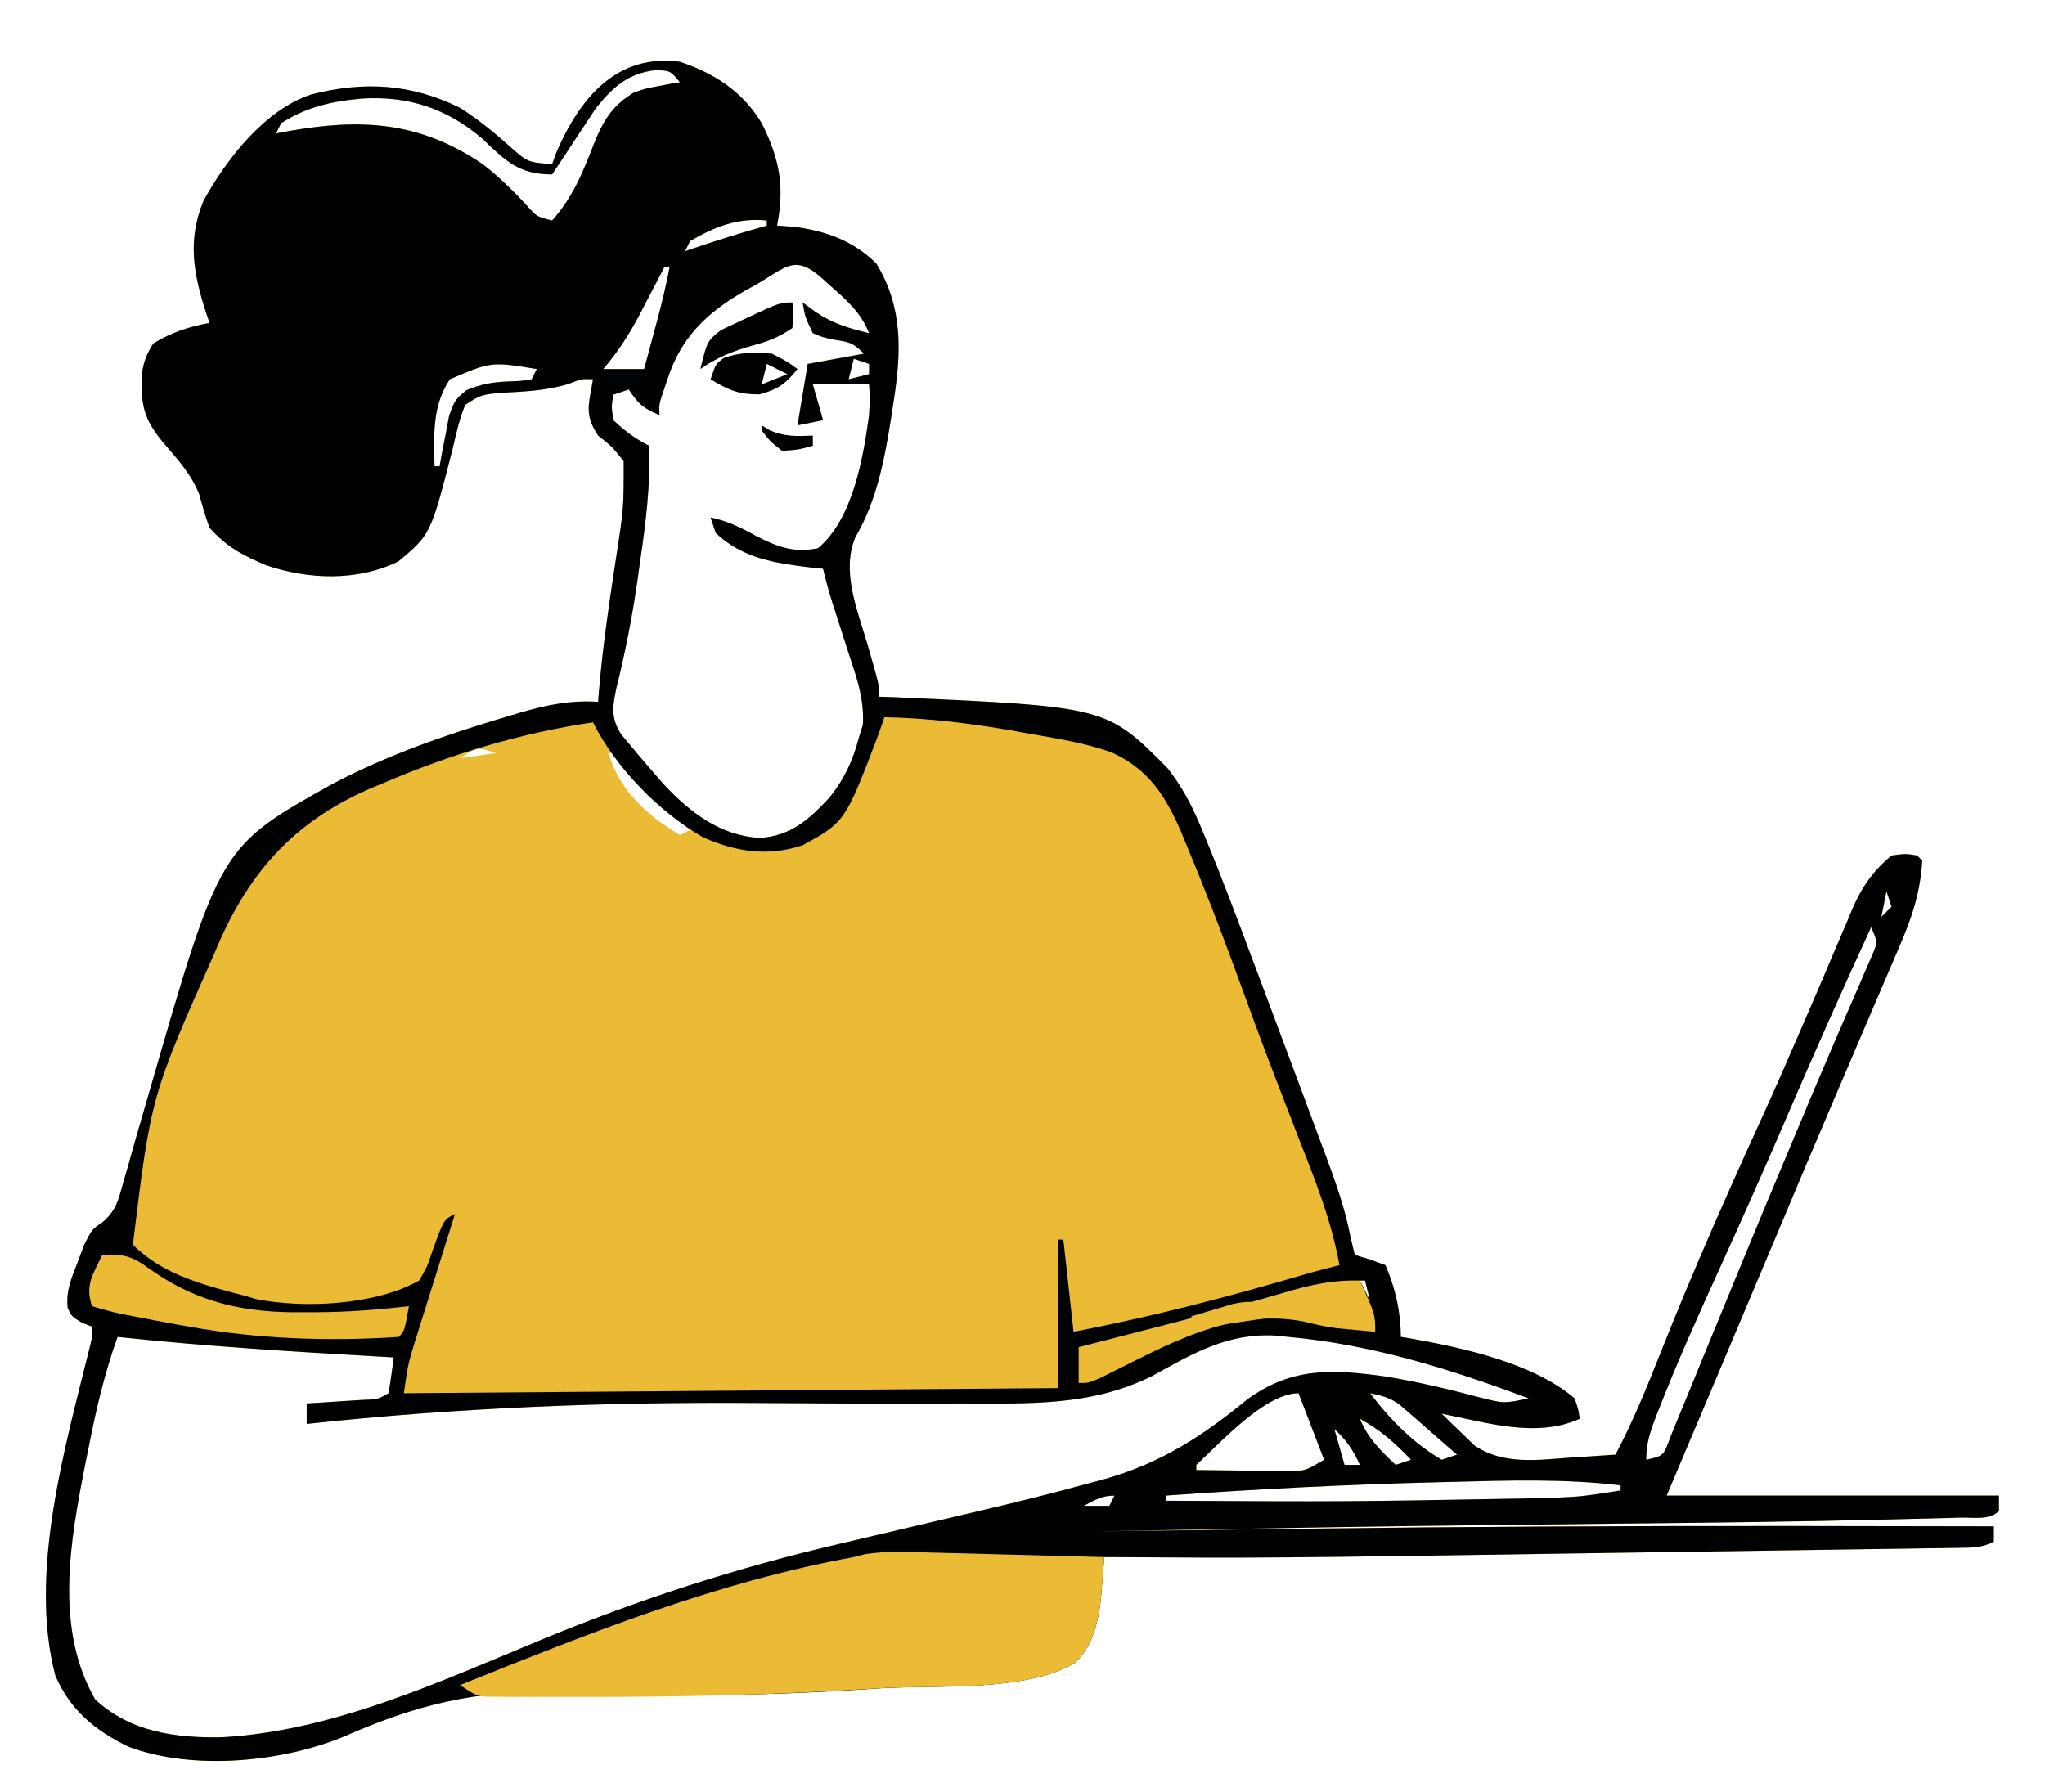 <svg xmlns="http://www.w3.org/2000/svg" width="397" height="348" viewBox="0 0 397 348" fill="none"><path d="M131.995 11.992C138.746 14.253 144.169 17.77 147.875 23.923C151.343 30.893 152.352 36.171 150.852 43.808C151.978 43.89 153.104 43.972 154.264 44.057C160.355 44.837 165.766 46.818 170.144 51.203C175.317 59.701 174.979 68.294 173.494 77.862C173.358 78.773 173.221 79.685 173.081 80.624C171.793 88.765 170.292 97.137 166.05 104.307C163.315 110.887 166.36 118.165 168.283 124.717C170.702 133.062 170.702 133.062 170.702 135.281C171.572 135.307 172.442 135.332 173.339 135.359C214.797 137.216 214.797 137.216 226.655 149.139C229.42 152.702 231.298 156.202 233.04 160.359C233.417 161.259 233.417 161.259 233.802 162.178C236.997 169.878 239.921 177.685 242.845 185.492C243.45 187.102 244.055 188.713 244.66 190.324C246.186 194.39 247.706 198.458 249.224 202.526C250.072 204.8 250.923 207.072 251.774 209.344C253.056 212.769 254.33 216.197 255.599 219.627C256.286 221.48 256.977 223.331 257.669 225.183C259.471 230.084 261.135 234.816 262.125 239.951C262.415 241.174 262.706 242.396 263.005 243.656C263.967 243.943 264.929 244.23 265.92 244.526C267.425 245.08 267.425 245.08 268.96 245.645C270.886 250.094 271.937 254.718 271.937 259.565C272.753 259.693 272.753 259.693 273.585 259.825C283.817 261.642 297.57 264.586 305.682 271.496C306.404 273.636 306.404 273.636 306.675 275.473C298.194 279.274 288.621 276.194 279.877 274.479C281.204 275.801 282.552 277.102 283.909 278.394C284.658 279.12 285.406 279.847 286.177 280.596C291.798 284.518 298.598 283.45 305.124 282.992C305.945 282.94 306.766 282.888 307.611 282.835C309.615 282.707 311.619 282.571 313.622 282.433C317.107 275.827 319.862 268.98 322.611 262.043C328.634 246.882 335.193 232.013 341.969 217.177C344.626 211.348 347.187 205.48 349.725 199.598C350.12 198.685 350.516 197.771 350.924 196.831C352.807 192.483 354.672 188.129 356.513 183.763C357.207 182.144 357.901 180.524 358.595 178.904C358.894 178.18 359.193 177.455 359.502 176.709C361.403 172.31 363.462 169.234 367.217 166.103C369.947 165.73 369.947 165.73 372.18 166.103C372.507 166.431 372.835 166.759 373.172 167.098C372.791 173.361 371.116 178.33 368.621 184.043C368.255 184.903 367.889 185.764 367.512 186.65C366.306 189.479 365.087 192.301 363.868 195.123C363.018 197.112 362.169 199.101 361.321 201.09C359.552 205.237 357.779 209.382 356.002 213.525C352.154 222.514 348.366 231.528 344.577 240.542C337.586 257.165 330.563 273.774 323.547 290.387C344.837 290.387 366.126 290.387 388.06 290.387C388.06 291.371 388.06 292.356 388.06 293.37C386.2 295.233 383.042 294.594 380.557 294.661C379.874 294.68 379.192 294.7 378.489 294.72C376.204 294.783 373.919 294.838 371.633 294.892C370.015 294.934 368.397 294.976 366.779 295.017C349.212 295.456 331.641 295.648 314.069 295.828C305.98 295.913 297.891 296.007 289.802 296.1C288.914 296.11 288.025 296.12 287.11 296.131C269.914 296.329 252.719 296.598 235.525 296.912C234.315 296.934 233.104 296.956 231.857 296.979C225.367 297.098 218.877 297.221 212.387 297.347C213.694 297.328 213.694 297.328 215.027 297.309C226.512 297.146 237.997 296.994 249.482 296.85C250.419 296.838 251.357 296.826 252.322 296.814C284.129 296.417 315.931 296.263 347.74 296.29C348.735 296.291 349.73 296.292 350.755 296.293C362.859 296.304 374.963 296.324 387.067 296.353C387.067 297.337 387.067 298.321 387.067 299.335C384.578 300.582 382.836 300.483 380.048 300.525C378.448 300.552 378.448 300.552 376.814 300.58C375.637 300.595 374.46 300.61 373.247 300.625C372.01 300.645 370.773 300.664 369.499 300.684C366.088 300.737 362.678 300.786 359.268 300.832C355.664 300.882 352.06 300.937 348.456 300.991C342.365 301.082 336.274 301.169 330.183 301.254C324.004 301.34 317.824 301.43 311.645 301.523C245.981 302.515 245.981 302.515 214.372 302.318C214.316 303.056 214.259 303.793 214.201 304.553C214.081 306.015 214.081 306.015 213.958 307.507C213.881 308.47 213.804 309.433 213.724 310.426C213.161 315.052 212.161 319.535 208.678 322.851C199.09 328.579 181.788 327.104 170.826 327.796C169.791 327.865 168.756 327.934 167.69 328.004C154.838 328.84 142.07 329.256 129.192 329.039C127.969 329.022 126.746 329.005 125.486 328.987C119.558 328.898 113.64 328.757 107.716 328.529C92.485 328.122 80.827 330.986 66.907 337.112C54.752 342.172 37.473 343.834 24.91 339.133C18.423 335.962 13.718 332.105 10.755 325.377C5.484 305.406 12.664 280.869 17.449 261.451C17.927 259.562 17.927 259.562 17.857 257.576C16.905 257.207 16.905 257.207 15.934 256.83C13.887 255.587 13.887 255.587 13.127 253.929C12.79 250.569 13.854 248.216 15.066 245.086C15.489 243.956 15.913 242.827 16.349 241.664C17.857 238.685 17.857 238.685 19.806 237.387C22.559 235.092 22.96 233.055 23.925 229.62C24.279 228.39 24.634 227.161 24.999 225.894C25.18 225.243 25.36 224.593 25.547 223.922C26.304 221.202 27.095 218.492 27.884 215.782C28.282 214.417 28.678 213.051 29.072 211.685C42.724 164.395 42.724 164.395 64.45 152.269C75.142 146.608 86.435 142.708 98.002 139.258C99.006 138.957 100.01 138.655 101.045 138.345C106.234 136.863 110.718 135.913 116.115 136.275C116.163 135.649 116.211 135.023 116.26 134.379C117.007 125.376 118.353 116.487 119.715 107.56C121.09 98.585 121.09 98.585 121.077 89.544C118.823 86.706 118.823 86.706 116.115 84.573C113.349 80.418 114.333 78.462 115.122 73.636C112.952 73.534 112.952 73.534 110.284 74.568C105.928 75.882 101.551 76.045 97.029 76.277C93.337 76.669 93.337 76.669 90.31 78.608C89.184 81.347 88.556 84.178 87.891 87.059C83.632 103.725 83.632 103.725 77.345 108.995C69.406 112.887 59.928 112.553 51.664 109.741C47.164 107.851 43.941 106.14 40.685 102.47C39.881 100.334 39.286 98.184 38.681 95.984C37.105 91.998 34.369 89.044 31.593 85.828C28.71 82.276 27.503 79.724 27.534 75.128C27.529 74.379 27.524 73.631 27.519 72.859C27.817 70.363 28.423 68.794 29.767 66.676C33.372 64.51 36.584 63.446 40.685 62.699C40.47 62.074 40.255 61.448 40.034 60.804C37.552 53.163 36.346 46.642 39.514 38.98C43.953 30.897 51.452 21.254 60.465 18.33C70.645 15.717 79.843 16.252 89.317 20.94C92.786 23.134 95.867 25.667 98.928 28.393C102.433 31.519 102.433 31.519 107.182 31.877C107.442 31.16 107.702 30.444 107.969 29.706C112.555 18.987 119.744 10.371 131.995 11.992ZM115.634 21.068C114.873 22.198 114.124 23.337 113.386 24.482C113.003 25.056 112.62 25.629 112.226 26.22C111.197 27.767 110.181 29.325 109.167 30.883C108.512 31.867 107.857 32.851 107.182 33.865C100.756 33.865 98.23 31.313 93.687 26.979C86.807 21.029 79.194 18.562 70.212 19.138C64.475 19.634 59.468 20.773 54.58 23.923C54.252 24.579 53.925 25.235 53.587 25.911C54.739 25.696 54.739 25.696 55.914 25.476C70.06 22.951 81.424 23.536 93.737 31.896C96.977 34.42 99.8 37.192 102.561 40.227C104.219 42.063 104.219 42.063 107.182 42.814C111.281 38.222 113.201 33.35 115.388 27.696C117.207 23.255 118.838 20.554 123.062 17.957C125.501 17.134 125.501 17.134 127.839 16.714C129.015 16.491 129.015 16.491 130.215 16.264C130.803 16.166 131.39 16.069 131.995 15.969C130.149 13.718 130.149 13.718 127.281 13.607C121.934 14.225 118.927 16.913 115.634 21.068ZM133.98 46.791C133.652 47.447 133.325 48.103 132.987 48.779C133.834 48.491 133.834 48.491 134.697 48.197C139.393 46.611 144.091 45.132 148.867 43.808C148.867 43.48 148.867 43.152 148.867 42.814C143.238 42.236 138.793 44.01 133.98 46.791ZM146.696 55.304C145.571 55.928 145.571 55.928 144.422 56.565C137.275 60.694 132.255 65.437 129.638 73.45C129.323 74.379 129.008 75.308 128.684 76.266C127.935 78.521 127.935 78.521 128.025 80.596C124.887 79.234 124.062 78.618 122.07 75.625C121.087 75.953 120.105 76.281 119.092 76.619C118.677 78.936 118.677 78.936 119.092 81.59C121.299 83.685 123.326 85.202 126.04 86.562C126.279 94.255 125.361 101.577 124.241 109.181C124.077 110.36 123.912 111.54 123.743 112.754C122.727 119.793 121.394 126.659 119.667 133.557C118.909 137.143 118.555 139.418 120.585 142.571C122.71 145.136 124.844 147.685 127.032 150.195C127.613 150.861 128.194 151.528 128.793 152.215C133.916 157.708 139.833 162.295 147.565 162.685C153.513 162.292 157.028 159.14 160.963 154.918C163.883 151.343 165.576 147.692 166.732 143.235C166.99 142.408 167.247 141.582 167.512 140.73C167.842 135.37 166.032 130.766 164.375 125.711C163.726 123.668 163.077 121.625 162.429 119.582C161.991 118.233 161.991 118.233 161.544 116.857C160.878 114.724 160.298 112.598 159.785 110.424C158.946 110.338 158.106 110.252 157.242 110.164C150.349 109.309 144.154 108.406 138.942 103.464C138.615 102.48 138.287 101.496 137.95 100.481C141.236 101.14 143.773 102.405 146.696 104.024C150.922 106.162 153.992 107.409 158.792 106.447C165.549 100.839 167.581 88.956 168.717 80.596C168.887 77.198 168.887 77.198 168.717 74.63C167.469 74.63 166.22 74.63 164.933 74.63C162.556 74.63 160.178 74.63 157.8 74.63C158.455 76.927 159.11 79.224 159.785 81.59C158.147 81.918 156.51 82.247 154.822 82.585C155.477 78.647 156.132 74.71 156.807 70.653C160.41 69.997 164.013 69.341 167.725 68.665C165.482 66.418 164.781 66.396 161.77 65.931C159.63 65.457 159.63 65.457 157.8 64.688C156.311 61.581 156.311 61.581 155.815 58.722C157.074 59.645 157.074 59.645 158.358 60.586C161.684 62.829 164.835 63.754 168.717 64.688C167.163 60.696 164.347 58.257 161.212 55.491C160.456 54.806 160.456 54.806 159.686 54.108C154.239 49.225 152.612 51.901 146.696 55.304ZM129.017 51.762C128.49 52.781 127.963 53.8 127.42 54.85C126.712 56.203 126.004 57.556 125.296 58.909C124.95 59.578 124.605 60.248 124.249 60.938C122.19 64.852 120.009 68.276 117.107 71.648C119.728 71.648 122.348 71.648 125.047 71.648C125.69 69.266 126.331 66.884 126.97 64.501C127.151 63.832 127.332 63.162 127.519 62.472C128.47 58.919 129.344 55.38 130.01 51.762C129.682 51.762 129.355 51.762 129.017 51.762ZM165.74 69.659C165.412 70.972 165.085 72.284 164.747 73.636C166.057 73.308 167.368 72.98 168.717 72.642C168.717 71.986 168.717 71.329 168.717 70.653C167.735 70.325 166.752 69.997 165.74 69.659ZM87.332 73.636C83.841 78.882 84.25 84.438 84.355 90.539C84.682 90.539 85.01 90.539 85.347 90.539C85.583 89.191 85.583 89.191 85.824 87.816C86.172 86.057 86.172 86.057 86.526 84.263C86.745 83.097 86.963 81.932 87.189 80.732C88.325 77.613 88.325 77.613 90.593 75.741C93.376 74.594 95.504 74.21 98.498 74.071C101.038 73.989 101.038 73.989 103.212 73.636C103.54 72.98 103.867 72.324 104.205 71.648C95.35 70.202 95.35 70.202 87.332 73.636ZM83.362 90.539C84.355 94.516 84.355 94.516 84.355 94.516L83.362 90.539ZM89.317 147.212C92.756 146.72 92.756 146.72 96.265 146.218C92.805 145.023 92.613 145.011 89.317 147.212ZM118.1 146.218C120.308 153.517 125.637 158.335 131.995 162.126C132.65 161.798 133.305 161.47 133.98 161.132C133.321 160.555 132.662 159.978 131.983 159.384C127.287 155.222 122.991 151.132 119.092 146.218C118.765 146.218 118.437 146.218 118.1 146.218ZM168.717 147.212C169.71 149.201 169.71 149.201 169.71 149.201L168.717 147.212ZM166.732 152.183C167.725 154.172 167.725 154.172 167.725 154.172L166.732 152.183ZM225.29 155.166C226.282 157.155 226.282 157.155 226.282 157.155L225.29 155.166ZM226.282 157.155C227.275 159.143 227.275 159.143 227.275 159.143L226.282 157.155ZM227.275 159.143C228.267 161.132 228.267 161.132 228.267 161.132L227.275 159.143ZM228.267 161.132C229.26 163.12 229.26 163.12 229.26 163.12L228.267 161.132ZM229.26 164.115C230.252 166.103 230.252 166.103 230.252 166.103L229.26 164.115ZM230.252 166.103C231.245 168.092 231.245 168.092 231.245 168.092L230.252 166.103ZM366.225 173.063C365.897 174.704 365.57 176.344 365.232 178.034C365.887 177.378 366.542 176.722 367.217 176.046C366.89 175.062 366.562 174.077 366.225 173.063ZM234.222 176.046C235.215 178.034 235.215 178.034 235.215 178.034L234.222 176.046ZM364.24 178.034C365.232 180.023 365.232 180.023 365.232 180.023L364.24 178.034ZM235.215 179.029C236.207 181.017 236.207 181.017 236.207 181.017L235.215 179.029ZM363.247 180.023C357.433 192.655 351.798 205.356 346.311 218.134C342.314 227.438 338.198 236.682 334.003 245.898C329.889 254.94 325.792 263.976 322.183 273.236C321.905 273.946 321.626 274.657 321.34 275.388C320.267 278.224 319.577 280.367 319.577 283.427C322.947 282.692 322.947 282.692 324.328 278.884C324.997 277.283 325.653 275.677 326.3 274.067C326.657 273.203 327.015 272.339 327.383 271.449C328.554 268.61 329.711 265.765 330.867 262.92C331.674 260.957 332.483 258.995 333.292 257.033C334.917 253.092 336.536 249.15 338.151 245.205C340.909 238.479 343.711 231.771 346.526 225.069C347.301 223.223 348.072 221.376 348.843 219.528C351.12 214.074 353.413 208.627 355.762 203.204C356.558 201.365 357.351 199.524 358.144 197.683C359.122 195.415 360.108 193.149 361.103 190.888C361.746 189.393 361.746 189.393 362.402 187.868C362.783 186.997 363.163 186.126 363.555 185.228C364.517 182.873 364.517 182.873 363.247 180.023ZM237.2 184C238.192 185.989 238.192 185.989 238.192 185.989L237.2 184ZM238.192 186.983C239.185 188.971 239.185 188.971 239.185 188.971L238.192 186.983ZM239.185 189.966C240.177 191.954 240.177 191.954 240.177 191.954L239.185 189.966ZM240.177 191.954C241.17 193.943 241.17 193.943 241.17 193.943L240.177 191.954ZM241.17 193.943C242.162 196.926 242.162 196.926 242.162 196.926L241.17 193.943ZM242.162 196.926C243.155 199.908 243.155 199.908 243.155 199.908L242.162 196.926ZM243.155 199.908C244.147 201.897 244.147 201.897 244.147 201.897L243.155 199.908ZM244.147 202.891C245.14 204.88 245.14 204.88 245.14 204.88L244.147 202.891ZM263.997 248.628C264.652 249.94 265.307 251.252 265.982 252.605C265.655 251.292 265.327 249.98 264.99 248.628C264.662 248.628 264.335 248.628 263.997 248.628ZM22.82 259.565C20.305 266.584 18.66 273.565 17.237 280.879C17.022 281.941 16.807 283.003 16.586 284.097C13.628 299.067 10.518 316.171 18.478 329.971C25.334 336.298 33.998 337.445 42.953 337.316C64.739 336.145 85.472 326.465 105.371 318.253C124.213 310.482 142.798 304.477 162.652 299.827C167.359 298.723 172.065 297.61 176.77 296.497C180.809 295.542 184.85 294.591 188.893 293.652C196.681 291.834 204.431 289.914 212.143 287.796C213.237 287.5 213.237 287.5 214.353 287.197C225.157 284.178 233.501 278.837 242.058 271.764C250.826 265.344 258.796 265.84 269.084 267.27C275.164 268.272 281.13 269.694 287.087 271.264C291.953 272.524 291.953 272.524 296.75 271.496C281.702 265.836 266.2 261.006 250.102 259.565C249.32 259.481 248.538 259.398 247.733 259.312C238.387 258.745 231.652 262.735 223.648 267.167C211.746 273.083 199.612 272.499 186.582 272.49C185.224 272.494 183.866 272.498 182.508 272.504C170.41 272.544 158.311 272.483 146.213 272.395C117.19 272.192 88.42 273.341 59.542 276.467C59.542 275.155 59.542 273.842 59.542 272.49C60.522 272.43 61.502 272.37 62.512 272.308C63.784 272.224 65.056 272.141 66.366 272.055C67.632 271.974 68.899 271.894 70.204 271.81C73.321 271.703 73.321 271.703 75.422 270.502C75.827 268.193 76.161 265.871 76.415 263.542C75.09 263.467 75.09 263.467 73.739 263.391C56.731 262.421 39.763 261.38 22.82 259.565ZM232.237 284.421C232.237 284.749 232.237 285.078 232.237 285.416C235.628 285.473 239.019 285.509 242.411 285.54C243.852 285.565 243.852 285.565 245.322 285.59C246.713 285.6 246.713 285.6 248.133 285.61C249.411 285.625 249.411 285.625 250.716 285.641C253.462 285.523 253.462 285.523 257.05 283.427C255.412 279.162 253.775 274.896 252.087 270.502C245.58 270.502 236.967 280.104 232.237 284.421ZM265.982 270.502C269.843 275.617 274.315 280.161 279.877 283.427C280.86 283.099 281.843 282.771 282.855 282.433C280.794 280.622 278.726 278.822 276.652 277.026C276.07 276.513 275.488 276 274.888 275.471C274.318 274.981 273.749 274.49 273.163 273.985C272.643 273.532 272.123 273.079 271.588 272.613C269.744 271.353 268.161 270.918 265.982 270.502ZM263.997 275.473C265.541 279.268 268.003 281.629 270.945 284.421C271.927 284.093 272.91 283.765 273.922 283.427C270.836 280.158 267.951 277.623 263.997 275.473ZM259.035 277.461C259.69 279.758 260.345 282.055 261.02 284.421C262.002 284.421 262.985 284.421 263.997 284.421C262.714 281.553 261.358 279.577 259.035 277.461ZM282.173 287.715C281.221 287.738 280.27 287.76 279.289 287.784C261.589 288.212 243.941 289.114 226.282 290.387C226.282 290.715 226.282 291.043 226.282 291.381C261.21 291.569 261.21 291.569 296.13 290.946C297.138 290.917 297.138 290.917 298.167 290.887C306.45 290.673 306.45 290.673 314.615 289.393C314.615 289.065 314.615 288.736 314.615 288.398C303.793 287.086 293.04 287.43 282.173 287.715ZM210.402 292.375C212.04 292.375 213.678 292.375 215.365 292.375C215.692 291.719 216.02 291.063 216.357 290.387C213.913 290.387 212.534 291.237 210.402 292.375Z" fill="#ECBB36"></path><path d="M131.995 11.992C138.746 14.253 144.169 17.77 147.875 23.923C151.343 30.893 152.352 36.171 150.852 43.808C151.978 43.89 153.104 43.972 154.264 44.057C160.355 44.837 165.766 46.818 170.144 51.203C175.317 59.701 174.979 68.294 173.494 77.862C173.358 78.773 173.221 79.685 173.081 80.624C171.793 88.765 170.292 97.137 166.05 104.307C163.315 110.887 166.36 118.165 168.283 124.717C170.702 133.062 170.702 133.062 170.702 135.281C171.572 135.307 172.442 135.332 173.339 135.359C214.797 137.216 214.797 137.216 226.655 149.139C229.42 152.702 231.298 156.202 233.04 160.359C233.417 161.259 233.417 161.259 233.802 162.178C236.997 169.878 239.921 177.685 242.845 185.492C243.45 187.102 244.055 188.713 244.66 190.324C246.186 194.39 247.706 198.458 249.224 202.526C250.072 204.8 250.923 207.072 251.774 209.344C253.056 212.769 254.33 216.197 255.599 219.627C256.286 221.48 256.977 223.331 257.669 225.183C259.471 230.084 261.135 234.816 262.125 239.951C262.415 241.174 262.706 242.396 263.005 243.656C263.967 243.943 264.929 244.23 265.92 244.526C267.425 245.08 267.425 245.08 268.96 245.645C270.886 250.094 271.937 254.718 271.937 259.565C272.753 259.693 272.753 259.693 273.585 259.825C283.817 261.642 297.57 264.586 305.682 271.496C306.404 273.636 306.404 273.636 306.675 275.473C298.194 279.274 288.621 276.194 279.877 274.479C281.204 275.801 282.552 277.102 283.909 278.394C284.658 279.12 285.406 279.847 286.177 280.596C291.798 284.518 298.598 283.45 305.124 282.992C305.945 282.94 306.766 282.888 307.611 282.835C309.615 282.707 311.619 282.571 313.622 282.433C317.107 275.827 319.862 268.98 322.611 262.043C328.634 246.882 335.193 232.013 341.969 217.177C344.626 211.348 347.187 205.48 349.725 199.598C350.12 198.685 350.516 197.771 350.924 196.831C352.807 192.483 354.672 188.129 356.513 183.763C357.207 182.144 357.901 180.524 358.595 178.904C358.894 178.18 359.193 177.455 359.502 176.709C361.403 172.31 363.462 169.234 367.217 166.103C369.947 165.73 369.947 165.73 372.18 166.103C372.507 166.431 372.835 166.759 373.172 167.098C372.791 173.361 371.116 178.33 368.621 184.043C368.255 184.903 367.889 185.764 367.512 186.65C366.306 189.479 365.087 192.301 363.868 195.123C363.018 197.112 362.169 199.101 361.321 201.09C359.552 205.237 357.779 209.382 356.002 213.525C352.154 222.514 348.366 231.528 344.577 240.542C337.586 257.165 330.563 273.774 323.547 290.387C344.837 290.387 366.126 290.387 388.06 290.387C388.06 291.371 388.06 292.356 388.06 293.37C386.2 295.233 383.042 294.594 380.557 294.661C379.874 294.68 379.192 294.7 378.489 294.72C376.204 294.783 373.919 294.838 371.633 294.892C370.015 294.934 368.397 294.976 366.779 295.017C349.212 295.456 331.641 295.648 314.069 295.828C305.98 295.913 297.891 296.007 289.802 296.1C288.914 296.11 288.025 296.12 287.11 296.131C269.914 296.329 252.719 296.598 235.525 296.912C234.315 296.934 233.104 296.956 231.857 296.979C225.367 297.098 218.877 297.221 212.387 297.347C213.694 297.328 213.694 297.328 215.027 297.309C226.512 297.146 237.997 296.994 249.482 296.85C250.419 296.838 251.357 296.826 252.322 296.814C284.129 296.417 315.931 296.263 347.74 296.29C348.735 296.291 349.73 296.292 350.755 296.293C362.859 296.304 374.963 296.324 387.067 296.353C387.067 297.337 387.067 298.321 387.067 299.335C384.578 300.582 382.836 300.483 380.048 300.525C378.448 300.552 378.448 300.552 376.814 300.58C375.637 300.595 374.46 300.61 373.247 300.625C372.01 300.645 370.773 300.664 369.499 300.684C366.088 300.737 362.678 300.786 359.268 300.832C355.664 300.882 352.06 300.937 348.456 300.991C342.365 301.082 336.274 301.169 330.183 301.254C324.004 301.34 317.824 301.43 311.645 301.523C245.981 302.515 245.981 302.515 214.372 302.318C214.316 303.056 214.259 303.793 214.201 304.553C214.081 306.015 214.081 306.015 213.958 307.507C213.881 308.47 213.804 309.433 213.724 310.426C213.161 315.052 212.161 319.535 208.678 322.851C199.09 328.579 181.788 327.104 170.826 327.796C169.791 327.865 168.756 327.934 167.69 328.004C154.838 328.84 142.07 329.256 129.192 329.039C127.969 329.022 126.746 329.005 125.486 328.987C119.558 328.898 113.64 328.757 107.716 328.529C92.485 328.122 80.827 330.986 66.907 337.112C54.752 342.172 37.473 343.834 24.91 339.133C18.423 335.962 13.718 332.105 10.755 325.377C5.484 305.406 12.664 280.869 17.449 261.451C17.927 259.562 17.927 259.562 17.857 257.576C16.905 257.207 16.905 257.207 15.934 256.83C13.887 255.587 13.887 255.587 13.127 253.929C12.79 250.569 13.854 248.216 15.066 245.086C15.489 243.956 15.913 242.827 16.349 241.664C17.857 238.685 17.857 238.685 19.806 237.387C22.559 235.092 22.96 233.055 23.925 229.62C24.279 228.39 24.634 227.161 24.999 225.894C25.18 225.243 25.36 224.593 25.547 223.922C26.304 221.202 27.095 218.492 27.884 215.782C28.282 214.417 28.678 213.051 29.072 211.685C42.724 164.395 42.724 164.395 64.45 152.269C75.142 146.608 86.435 142.708 98.002 139.258C99.006 138.957 100.01 138.655 101.045 138.345C106.234 136.863 110.718 135.913 116.115 136.275C116.163 135.649 116.211 135.023 116.26 134.379C117.007 125.376 118.353 116.487 119.715 107.56C121.09 98.585 121.09 98.585 121.077 89.544C118.823 86.706 118.823 86.706 116.115 84.573C113.349 80.418 114.333 78.462 115.122 73.636C112.952 73.534 112.952 73.534 110.284 74.568C105.928 75.882 101.551 76.045 97.029 76.277C93.337 76.669 93.337 76.669 90.31 78.608C89.184 81.347 88.556 84.178 87.891 87.059C83.632 103.725 83.632 103.725 77.345 108.995C69.406 112.887 59.928 112.553 51.664 109.741C47.164 107.851 43.941 106.14 40.685 102.47C39.881 100.334 39.286 98.184 38.681 95.984C37.105 91.998 34.369 89.044 31.593 85.828C28.71 82.276 27.503 79.724 27.534 75.128C27.529 74.379 27.524 73.631 27.519 72.859C27.817 70.363 28.423 68.794 29.767 66.676C33.372 64.51 36.584 63.446 40.685 62.699C40.47 62.074 40.255 61.448 40.034 60.804C37.552 53.163 36.346 46.642 39.514 38.98C43.953 30.897 51.452 21.254 60.465 18.33C70.645 15.717 79.843 16.252 89.317 20.94C92.786 23.134 95.867 25.667 98.928 28.393C102.433 31.519 102.433 31.519 107.182 31.877C107.442 31.16 107.702 30.444 107.969 29.706C112.555 18.987 119.744 10.371 131.995 11.992ZM115.634 21.068C114.873 22.198 114.124 23.337 113.386 24.482C113.003 25.056 112.62 25.629 112.226 26.22C111.197 27.767 110.181 29.325 109.167 30.883C108.512 31.867 107.857 32.851 107.182 33.865C100.756 33.865 98.23 31.313 93.687 26.979C86.807 21.029 79.194 18.562 70.212 19.138C64.475 19.634 59.468 20.773 54.58 23.923C54.252 24.579 53.925 25.235 53.587 25.911C54.739 25.696 54.739 25.696 55.914 25.476C70.06 22.951 81.424 23.536 93.737 31.896C96.977 34.42 99.8 37.192 102.561 40.227C104.219 42.063 104.219 42.063 107.182 42.814C111.281 38.222 113.201 33.35 115.388 27.696C117.207 23.255 118.838 20.554 123.062 17.957C125.501 17.134 125.501 17.134 127.839 16.714C129.015 16.491 129.015 16.491 130.215 16.264C130.803 16.166 131.39 16.069 131.995 15.969C130.149 13.718 130.149 13.718 127.281 13.607C121.934 14.225 118.927 16.913 115.634 21.068ZM133.98 46.791C133.652 47.447 133.325 48.103 132.987 48.779C133.834 48.491 133.834 48.491 134.697 48.197C139.393 46.611 144.091 45.132 148.867 43.808C148.867 43.48 148.867 43.152 148.867 42.814C143.238 42.236 138.793 44.01 133.98 46.791ZM146.696 55.304C145.571 55.928 145.571 55.928 144.422 56.565C137.275 60.694 132.255 65.437 129.638 73.45C129.323 74.379 129.008 75.308 128.684 76.266C127.935 78.521 127.935 78.521 128.025 80.596C124.887 79.234 124.062 78.618 122.07 75.625C121.087 75.953 120.105 76.281 119.092 76.619C118.677 78.936 118.677 78.936 119.092 81.59C121.299 83.685 123.326 85.202 126.04 86.562C126.279 94.255 125.361 101.577 124.241 109.181C124.077 110.36 123.912 111.54 123.743 112.754C122.727 119.793 121.394 126.659 119.667 133.557C118.909 137.143 118.555 139.418 120.585 142.571C122.71 145.136 124.844 147.685 127.032 150.195C127.613 150.861 128.194 151.528 128.793 152.215C133.916 157.708 139.833 162.295 147.565 162.685C153.513 162.292 157.028 159.14 160.963 154.918C163.883 151.343 165.576 147.692 166.732 143.235C166.99 142.408 167.247 141.582 167.512 140.73C167.842 135.37 166.032 130.766 164.375 125.711C163.726 123.668 163.077 121.625 162.429 119.582C161.991 118.233 161.991 118.233 161.544 116.857C160.878 114.724 160.298 112.598 159.785 110.424C158.946 110.338 158.106 110.252 157.242 110.164C150.349 109.309 144.154 108.406 138.942 103.464C138.615 102.48 138.287 101.496 137.95 100.481C141.236 101.14 143.773 102.405 146.696 104.024C150.922 106.162 153.992 107.409 158.792 106.447C165.549 100.839 167.581 88.956 168.717 80.596C168.887 77.198 168.887 77.198 168.717 74.63C167.469 74.63 166.22 74.63 164.933 74.63C162.556 74.63 160.178 74.63 157.8 74.63C158.455 76.927 159.11 79.224 159.785 81.59C158.147 81.918 156.51 82.247 154.822 82.585C155.477 78.647 156.132 74.71 156.807 70.653C160.41 69.997 164.013 69.341 167.725 68.665C165.482 66.418 164.781 66.396 161.77 65.931C159.63 65.457 159.63 65.457 157.8 64.688C156.311 61.581 156.311 61.581 155.815 58.722C157.074 59.645 157.074 59.645 158.358 60.586C161.684 62.829 164.835 63.754 168.717 64.688C167.163 60.696 164.347 58.257 161.212 55.491C160.456 54.806 160.456 54.806 159.686 54.108C154.239 49.225 152.612 51.901 146.696 55.304ZM129.017 51.762C128.49 52.781 127.963 53.8 127.42 54.85C126.712 56.203 126.004 57.556 125.296 58.909C124.95 59.578 124.605 60.248 124.249 60.938C122.19 64.852 120.009 68.276 117.107 71.648C119.728 71.648 122.348 71.648 125.047 71.648C125.69 69.266 126.331 66.884 126.97 64.501C127.151 63.832 127.332 63.162 127.519 62.472C128.47 58.919 129.344 55.38 130.01 51.762C129.682 51.762 129.355 51.762 129.017 51.762ZM165.74 69.659C165.412 70.972 165.085 72.284 164.747 73.636C166.057 73.308 167.368 72.98 168.717 72.642C168.717 71.986 168.717 71.329 168.717 70.653C167.735 70.325 166.752 69.997 165.74 69.659ZM87.332 73.636C83.841 78.882 84.25 84.438 84.355 90.539C84.682 90.539 85.01 90.539 85.347 90.539C85.583 89.191 85.583 89.191 85.824 87.816C86.172 86.057 86.172 86.057 86.526 84.263C86.745 83.097 86.963 81.932 87.189 80.732C88.325 77.613 88.325 77.613 90.593 75.741C93.376 74.594 95.504 74.21 98.498 74.071C101.038 73.989 101.038 73.989 103.212 73.636C103.54 72.98 103.867 72.324 104.205 71.648C95.35 70.202 95.35 70.202 87.332 73.636ZM83.362 90.539C84.355 94.516 84.355 94.516 84.355 94.516L83.362 90.539ZM171.695 139.258C171.142 140.858 171.142 140.858 170.578 142.489C164.066 159.592 164.066 159.592 155.815 164.115C149.121 166.35 142.885 165.398 136.504 162.573C128.033 157.736 119.505 149.033 115.122 140.252C100.916 142.353 87.56 146.428 74.368 152.059C73.424 152.455 72.48 152.851 71.508 153.259C56.538 159.859 47.819 170.038 41.677 184.994C29.313 212.795 29.313 212.795 25.797 241.668C31.665 247.575 39.816 249.566 47.632 251.61C48.291 251.805 48.95 252 49.629 252.201C58.987 254.116 72.917 253.399 81.377 248.628C82.975 245.846 82.975 245.846 84.045 242.6C86.164 236.785 86.164 236.785 88.325 235.702C88.059 236.544 87.794 237.387 87.521 238.254C86.532 241.4 85.546 244.546 84.563 247.694C84.138 249.052 83.712 250.409 83.284 251.767C82.666 253.725 82.054 255.685 81.443 257.646C81.074 258.823 80.705 259.999 80.325 261.212C79.215 264.939 79.215 264.939 78.4 270.502C120.323 270.173 162.246 269.845 205.44 269.507C205.44 259.992 205.44 250.477 205.44 240.673C205.767 240.673 206.095 240.673 206.432 240.673C207.415 249.532 207.415 249.532 208.417 258.57C223.843 255.627 238.903 251.671 253.961 247.236C255.974 246.663 257.994 246.141 260.027 245.645C258.488 236.989 255.273 229.059 252.087 220.912C250.911 217.878 249.739 214.841 248.567 211.805C248.128 210.669 248.128 210.669 247.68 209.51C245.009 202.592 242.465 195.63 239.929 188.661C236.924 180.473 233.809 172.345 230.438 164.301C230.092 163.458 229.746 162.615 229.389 161.746C226.355 154.663 223.019 149.35 215.78 146.068C210.788 144.312 205.617 143.453 200.415 142.551C199.231 142.338 198.046 142.125 196.826 141.906C188.449 140.449 180.199 139.415 171.695 139.258ZM366.225 173.063C365.897 174.704 365.57 176.344 365.232 178.034C365.887 177.378 366.542 176.722 367.217 176.046C366.89 175.062 366.562 174.077 366.225 173.063ZM364.24 178.034C365.232 180.023 365.232 180.023 365.232 180.023L364.24 178.034ZM363.247 180.023C357.433 192.655 351.798 205.356 346.311 218.134C342.314 227.438 338.198 236.682 334.003 245.898C329.889 254.94 325.792 263.976 322.183 273.236C321.905 273.946 321.626 274.657 321.34 275.388C320.267 278.224 319.577 280.367 319.577 283.427C322.947 282.692 322.947 282.692 324.328 278.884C324.997 277.283 325.653 275.677 326.3 274.067C326.657 273.203 327.015 272.339 327.383 271.449C328.554 268.61 329.711 265.765 330.867 262.92C331.674 260.957 332.483 258.995 333.292 257.033C334.917 253.092 336.536 249.15 338.151 245.205C340.909 238.479 343.711 231.771 346.526 225.069C347.301 223.223 348.072 221.376 348.843 219.528C351.12 214.074 353.413 208.627 355.762 203.204C356.558 201.365 357.351 199.524 358.144 197.683C359.122 195.415 360.108 193.149 361.103 190.888C361.746 189.393 361.746 189.393 362.402 187.868C362.783 186.997 363.163 186.126 363.555 185.228C364.517 182.873 364.517 182.873 363.247 180.023ZM263.997 248.628C264.652 249.94 265.307 251.252 265.982 252.605C265.655 251.292 265.327 249.98 264.99 248.628C264.662 248.628 264.335 248.628 263.997 248.628ZM22.82 259.565C20.305 266.584 18.66 273.565 17.237 280.879C17.022 281.941 16.807 283.003 16.586 284.097C13.628 299.067 10.518 316.171 18.478 329.971C25.334 336.298 33.998 337.445 42.953 337.316C64.739 336.145 85.472 326.465 105.371 318.253C124.213 310.482 142.798 304.477 162.652 299.827C167.359 298.723 172.065 297.61 176.77 296.497C180.809 295.542 184.85 294.591 188.893 293.652C196.681 291.834 204.431 289.914 212.143 287.796C213.237 287.5 213.237 287.5 214.353 287.197C225.157 284.178 233.501 278.837 242.058 271.764C250.826 265.344 258.796 265.84 269.084 267.27C275.164 268.272 281.13 269.694 287.087 271.264C291.953 272.524 291.953 272.524 296.75 271.496C281.702 265.836 266.2 261.006 250.102 259.565C249.32 259.481 248.538 259.398 247.733 259.312C238.387 258.745 231.652 262.735 223.648 267.167C211.746 273.083 199.612 272.499 186.582 272.49C185.224 272.494 183.866 272.498 182.508 272.504C170.41 272.544 158.311 272.483 146.213 272.395C117.19 272.192 88.42 273.341 59.542 276.467C59.542 275.155 59.542 273.842 59.542 272.49C60.522 272.43 61.502 272.37 62.512 272.308C63.784 272.224 65.056 272.141 66.366 272.055C67.632 271.974 68.899 271.894 70.204 271.81C73.321 271.703 73.321 271.703 75.422 270.502C75.827 268.193 76.161 265.871 76.415 263.542C75.09 263.467 75.09 263.467 73.739 263.391C56.731 262.421 39.763 261.38 22.82 259.565ZM232.237 284.421C232.237 284.749 232.237 285.078 232.237 285.416C235.628 285.473 239.019 285.509 242.411 285.54C243.852 285.565 243.852 285.565 245.322 285.59C246.713 285.6 246.713 285.6 248.133 285.61C249.411 285.625 249.411 285.625 250.716 285.641C253.462 285.523 253.462 285.523 257.05 283.427C255.412 279.162 253.775 274.896 252.087 270.502C245.58 270.502 236.967 280.104 232.237 284.421ZM265.982 270.502C269.843 275.617 274.315 280.161 279.877 283.427C280.86 283.099 281.843 282.771 282.855 282.433C280.794 280.622 278.726 278.822 276.652 277.026C276.07 276.513 275.488 276 274.888 275.471C274.318 274.981 273.749 274.49 273.163 273.985C272.643 273.532 272.123 273.079 271.588 272.613C269.744 271.353 268.161 270.918 265.982 270.502ZM263.997 275.473C265.541 279.268 268.003 281.629 270.945 284.421C271.927 284.093 272.91 283.765 273.922 283.427C270.836 280.158 267.951 277.623 263.997 275.473ZM259.035 277.461C259.69 279.758 260.345 282.055 261.02 284.421C262.002 284.421 262.985 284.421 263.997 284.421C262.714 281.553 261.358 279.577 259.035 277.461ZM282.173 287.715C281.221 287.738 280.27 287.76 279.289 287.784C261.589 288.212 243.941 289.114 226.282 290.387C226.282 290.715 226.282 291.043 226.282 291.381C261.21 291.569 261.21 291.569 296.13 290.946C297.138 290.917 297.138 290.917 298.167 290.887C306.45 290.673 306.45 290.673 314.615 289.393C314.615 289.065 314.615 288.736 314.615 288.398C303.793 287.086 293.04 287.43 282.173 287.715ZM210.402 292.375C212.04 292.375 213.678 292.375 215.365 292.375C215.692 291.719 216.02 291.063 216.357 290.387C213.913 290.387 212.534 291.237 210.402 292.375Z" fill="#000101"></path><path d="M180.74 301.444C182.183 301.479 182.183 301.479 183.656 301.515C186.72 301.591 189.784 301.675 192.848 301.758C194.929 301.811 197.01 301.864 199.091 301.916C204.185 302.044 209.279 302.179 214.372 302.318C214.24 304.048 214.1 305.777 213.958 307.506C213.881 308.47 213.804 309.433 213.724 310.425C213.161 315.052 212.162 319.535 208.677 322.85C199.033 328.614 181.598 327.114 170.578 327.796C169.544 327.861 168.509 327.926 167.443 327.993C150.044 329.059 132.676 329.461 115.246 329.474C114.11 329.477 112.973 329.48 111.802 329.484C108.589 329.489 105.378 329.479 102.166 329.462C100.727 329.463 100.727 329.463 99.259 329.464C98.381 329.455 97.503 329.446 96.599 329.436C95.835 329.431 95.072 329.427 94.285 329.422C92.295 329.163 92.295 329.163 89.317 327.174C114.443 317.054 139.012 307.208 165.74 302.318C166.823 302.037 166.823 302.037 167.929 301.751C172.202 301.092 176.427 301.319 180.74 301.444Z" fill="#ECBB36"></path><path d="M19.842 243.656C23.949 243.331 25.861 244.01 29.147 246.452C38.506 253.038 47.724 254.934 58.922 254.779C59.797 254.779 60.672 254.778 61.574 254.777C67.562 254.738 73.446 254.295 79.392 253.599C78.524 258.446 78.524 258.446 77.407 259.564C63.919 260.475 50.018 259.982 36.715 257.576C35.897 257.432 35.08 257.288 34.237 257.139C31.605 256.665 28.98 256.164 26.356 255.649C25.526 255.493 24.695 255.336 23.84 255.175C21.822 254.753 19.834 254.187 17.857 253.599C16.476 249.447 18.033 247.499 19.842 243.656Z" fill="#ECBB36"></path><path d="M263.998 248.628C266.975 255.215 266.975 255.215 266.975 258.571C265.403 258.43 263.832 258.284 262.261 258.136C260.948 258.015 260.948 258.015 259.609 257.891C257.343 257.613 255.288 257.139 253.08 256.583C238.68 253.83 226.368 261.266 213.844 267.419C211.395 268.514 211.395 268.514 209.41 268.514C209.41 266.217 209.41 263.92 209.41 261.554C210.269 261.334 211.129 261.114 212.014 260.887C215.274 260.051 218.533 259.213 221.792 258.374C223.189 258.015 224.587 257.656 225.984 257.298C234.404 255.141 242.781 252.896 251.12 250.441C255.516 249.223 259.43 248.498 263.998 248.628Z" fill="#ECBB36"></path><path d="M149.859 68.666C152.775 70.157 152.775 70.157 154.822 71.649C152.507 74.525 151.103 75.556 147.502 76.558C143.441 76.628 141.379 75.733 137.949 73.637C138.942 70.655 138.942 70.655 140.555 69.474C143.823 68.354 146.424 68.364 149.859 68.666ZM148.867 70.655C148.539 71.967 148.212 73.279 147.874 74.632C149.512 73.975 151.149 73.319 152.837 72.643C151.527 71.987 150.217 71.331 148.867 70.655Z" fill="black"></path><path d="M153.83 58.723C154.016 61.084 154.016 61.084 153.83 63.694C151.033 65.562 149.197 66.254 146.014 67.112C142.274 68.185 139.183 69.392 135.965 71.648C137.294 66.2 137.294 66.2 139.997 64.067C140.959 63.616 141.921 63.165 142.912 62.7C143.652 62.35 144.391 62 145.153 61.639C151.463 58.723 151.463 58.723 153.83 58.723Z" fill="black"></path><path d="M246.133 253.598C246.788 254.255 247.443 254.911 248.118 255.587C247.221 255.719 246.324 255.851 245.4 255.987C243.644 256.25 243.644 256.25 241.852 256.519C240.108 256.779 240.108 256.779 238.328 257.043C235.199 257.497 235.199 257.497 232.238 258.57C231.91 257.585 231.583 256.601 231.245 255.587C232.978 255.057 234.716 254.542 236.456 254.033C237.423 253.745 238.39 253.457 239.387 253.159C242.163 252.604 243.539 252.547 246.133 253.598Z" fill="#ECBB36"></path><path d="M147.875 82.584C148.673 83.076 148.673 83.076 149.488 83.578C152.38 84.798 154.692 84.714 157.8 84.573C157.8 85.229 157.8 85.885 157.8 86.561C155.071 87.307 155.071 87.307 151.845 87.555C149.488 85.691 149.488 85.691 147.875 83.578C147.875 83.25 147.875 82.922 147.875 82.584Z" fill="black"></path></svg>